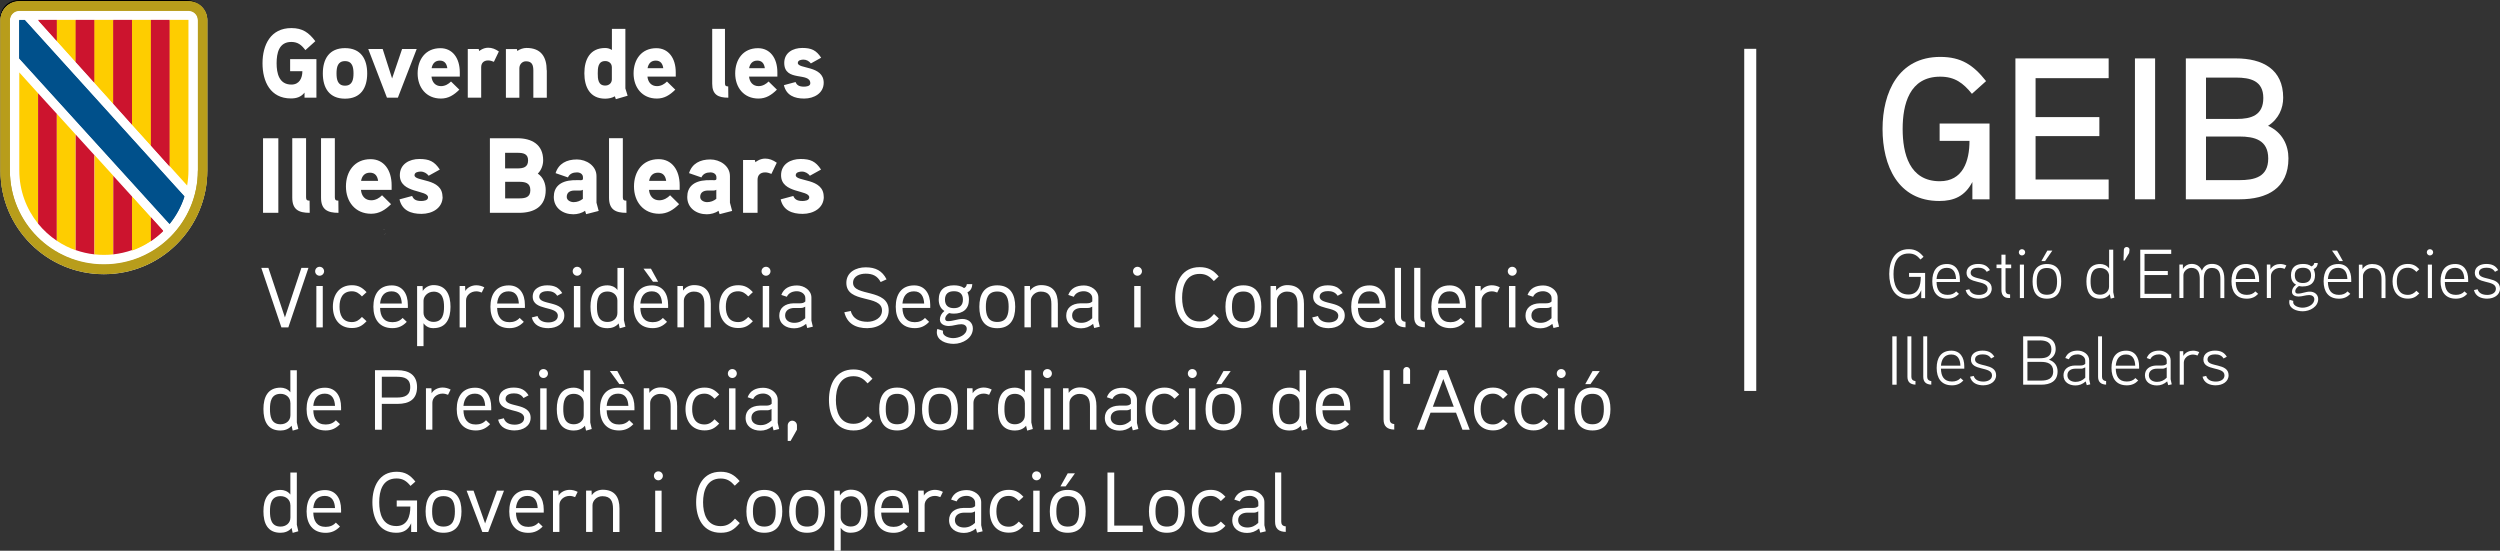 <?xml version="1.0" encoding="UTF-8"?>
<svg id="Capa_2" data-name="Capa 2" xmlns="http://www.w3.org/2000/svg" viewBox="0 0 432.74 95.33">
  <rect x="0" y="0" width="432.74" height="95.33" fill="#333333" stroke="none"/>
  <defs>
    <style>
      .cls-1 {
        fill: #00508b;
      }

      .cls-2 {
        fill: #b89d1b;
      }

      .cls-3 {
        fill: #fecd00;
      }

      .cls-4 {
        fill: #fff;
      }

      .cls-5 {
        fill: #cc142e;
      }
    </style>
  </defs>
  <g id="Capa_1-2" data-name="Capa 1">
    <polygon class="cls-4" points="29.01 41.72 29.05 41.7 29.01 41.65 29.01 41.72"/>
    <polygon class="cls-4" points="66.78 40.51 66.82 40.48 66.78 40.43 66.78 40.51"/>
    <polygon class="cls-4" points="29.46 41.43 29.5 41.41 29.46 41.36 29.46 41.43"/>
    <polygon class="cls-4" points="66.61 40.59 66.66 40.56 66.61 40.51 66.61 40.59"/>
    <polygon class="cls-4" points="28.82 40.95 28.87 40.92 28.82 40.87 28.82 40.95"/>
    <polygon class="cls-4" points="66.59 39.73 66.64 39.7 66.59 39.65 66.59 39.73"/>
    <polygon class="cls-4" points="29.27 40.66 29.32 40.63 29.27 40.58 29.27 40.66"/>
    <polygon class="cls-4" points="66.43 39.81 66.47 39.78 66.43 39.73 66.43 39.81"/>
    <rect class="cls-4" x="301.92" y="8.45" width="2.08" height="59.22"/>
    <path class="cls-4" d="M50.22,10.24v2.08h2.12c0,1.21-.53,2.32-1.9,2.32-2.14,0-2.56-1.96-2.56-3.69s.39-3.69,2.54-3.69c1.15,0,1.78.54,2.44,1.42l1.72-1.55c-1.13-1.5-2.21-2.27-4.15-2.27-3.58,0-4.99,2.91-4.99,6.09s1.37,6.09,4.92,6.09c.94,0,1.75-.24,2.35-1.01v.87h2.06v-6.67h-4.54ZM63.56,12.71c0-2.51-1.11-4.38-3.84-4.38s-3.84,1.88-3.84,4.38,1.11,4.37,3.84,4.37,3.84-1.86,3.84-4.37M61.19,12.71c0,1.06-.2,2.12-1.47,2.12s-1.47-1.06-1.47-2.12.19-2.13,1.47-2.13,1.47,1.07,1.47,2.13M69.6,8.48l-1.73,5.1-1.63-5.1h-2.5l3.24,8.43h1.89l3.26-8.43h-2.52ZM79.59,12.52c0-2.47-1.27-4.18-3.36-4.18-2.57,0-3.94,1.96-3.94,4.37s1.47,4.35,4.03,4.35c1.29,0,2.24-.6,3.19-1.54l-1.44-1.41c-.41.42-1.01.8-1.73.8-1.01,0-1.56-.72-1.65-1.65h4.9v-.74h0ZM74.71,11.81c.14-.78.58-1.32,1.42-1.32s1.2.56,1.3,1.32h-2.73ZM86.35,8.91c-.6-.42-1.18-.65-1.85-.65-.89,0-1.56.58-1.56.58l-.08-.36h-1.89v8.43h2.32v-5.27c0-.72.43-1.18,1.21-1.18.33,0,.67.1.99.24l.86-1.79ZM94.63,12.17c0-2.33-.99-3.87-3.49-3.87-.55,0-1.21.22-1.59.53l-.08-.34h-1.9v8.43h2.33v-5.1c0-.66.48-1.21,1.15-1.21,1.07,0,1.27.7,1.27,1.62v4.69h2.33v-4.74h-.01ZM108.64,16.57c-.04-.12-.39-1.21-.39-1.26V5h-2.33v3.65c-.38-.24-.75-.34-1.17-.34-2.64,0-3.6,2.01-3.6,4.37s.95,4.4,3.6,4.4c.58,0,1.18-.12,1.68-.41l.17.5,2.04-.6h0ZM105.91,13.73c0,.66-.5,1.08-1.15,1.08-1.25,0-1.29-1.19-1.29-2.11s.04-2.13,1.29-2.13c.65,0,1.15.41,1.15,1.08v2.1h0ZM116.97,12.52c0-2.47-1.27-4.18-3.36-4.18-2.57,0-3.94,1.96-3.94,4.37s1.47,4.35,4.03,4.35c1.29,0,2.24-.6,3.19-1.54l-1.44-1.41c-.41.42-1.01.8-1.73.8-1.01,0-1.56-.72-1.65-1.65h4.9v-.74h0ZM112.09,11.81c.14-.78.58-1.32,1.42-1.32s1.2.56,1.3,1.32h-2.73ZM126.06,14.96c-.39,0-.57-.1-.57-.51V5h-2.21v9.49c0,1.91,1.03,2.42,2.79,2.42l-.02-1.94h0ZM134.56,12.52c0-2.47-1.27-4.18-3.36-4.18-2.57,0-3.94,1.96-3.94,4.37s1.47,4.35,4.03,4.35c1.29,0,2.24-.6,3.19-1.54l-1.44-1.41c-.41.42-1.01.8-1.73.8-1.01,0-1.56-.72-1.65-1.65h4.9v-.74h0ZM129.67,11.81c.14-.78.58-1.32,1.42-1.32s1.2.56,1.3,1.32h-2.73ZM142.58,14.33c0-3.03-4.48-2.35-4.48-3.43,0-.5.63-.58.99-.58.5,0,.98.27,1.27.66l1.78-.99c-.86-1.3-1.68-1.69-3.27-1.69s-3.12.8-3.12,2.59c0,3.36,4.51,1.52,4.51,3.53,0,.51-.72.58-1.1.58-.87,0-1.25-.29-1.45-.8l-2.02.54c.41,1.75,1.8,2.32,3.51,2.32s3.38-.92,3.38-2.75"/>
    <path class="cls-4" d="M48.18,23.93h-2.65v12.91h2.65v-12.91ZM53.59,34.73c-.42,0-.61-.11-.61-.56v-10.25h-2.39v10.29c0,2.07,1.11,2.63,3.02,2.63l-.02-2.11h0ZM58.57,34.73c-.42,0-.61-.11-.61-.56v-10.25h-2.39v10.29c0,2.07,1.11,2.63,3.02,2.63l-.02-2.11h0ZM67.79,32.08c0-2.68-1.37-4.53-3.64-4.53-2.78,0-4.27,2.12-4.27,4.73s1.6,4.72,4.36,4.72c1.39,0,2.43-.65,3.45-1.66l-1.56-1.54c-.44.46-1.1.87-1.87.87-1.1,0-1.69-.78-1.78-1.8h5.31v-.8h0ZM62.5,31.31c.15-.85.63-1.42,1.54-1.42s1.3.61,1.41,1.42h-2.95ZM76.59,34.05c0-3.29-4.84-2.56-4.84-3.72,0-.54.69-.63,1.08-.63.54,0,1.06.3,1.37.72l1.93-1.07c-.93-1.41-1.82-1.83-3.54-1.83s-3.38.87-3.38,2.81c0,3.2,4.88,2.5,4.88,3.83,0,.56-.78.63-1.18.63-.95,0-1.35-.31-1.57-.87l-2.19.59c.44,1.9,1.94,2.51,3.81,2.51s3.66-1,3.66-2.98M94.46,32.9c0-1.11-.42-2.22-1.37-2.85.61-.59.93-1.46.93-2.31,0-2.74-1.99-3.81-4.47-3.81h-4.75v12.91h5.04c2.62,0,4.62-1.07,4.62-3.94M91.41,27.76c0,1.2-.84,1.39-1.84,1.39h-2.14v-2.7h2.14c.98,0,1.84.15,1.84,1.31M91.8,32.92c0,1.27-.91,1.42-1.97,1.42h-2.39v-2.87h2.39c1.06,0,1.97.17,1.97,1.44M103.25,35.12v-4.64c0-1.78-1.74-2.88-3.39-2.88-1.76,0-3.17.7-3.69,2.37l2.14.74c.28-.63.86-.87,1.56-.87.57,0,1.04.31,1.04.85v.26c0,.11-.07.22-.32.24,0,0-.78-.02-1.39,0-2.32.13-3.34,1.24-3.34,2.9,0,1.94,1.6,3,3.39,3,.67,0,1.48-.2,2.02-.61l.19.59,2.17-.56-.37-1.39h0ZM100.89,34.42c-.47.37-1,.57-1.6.57-.5,0-1.19-.29-1.19-.9,0-.8.59-1.09,1.28-1.11h1.04c.19,0,.34-.04.47-.13v1.57h0ZM108.42,34.73c-.42,0-.61-.11-.61-.56v-10.25h-2.39v10.29c0,2.07,1.11,2.63,3.02,2.63l-.02-2.11h0ZM117.65,32.08c0-2.68-1.37-4.53-3.64-4.53-2.78,0-4.27,2.12-4.27,4.73s1.6,4.72,4.36,4.72c1.39,0,2.43-.65,3.45-1.66l-1.56-1.54c-.44.46-1.1.87-1.87.87-1.1,0-1.69-.78-1.78-1.8h5.31v-.8h0ZM112.36,31.31c.15-.85.63-1.42,1.54-1.42s1.3.61,1.41,1.42h-2.95ZM126.35,35.12v-4.64c0-1.78-1.74-2.88-3.39-2.88-1.77,0-3.17.7-3.69,2.37l2.14.74c.28-.63.86-.87,1.56-.87.57,0,1.04.31,1.04.85v.26c0,.11-.07.22-.32.24,0,0-.78-.02-1.39,0-2.32.13-3.34,1.24-3.34,2.9,0,1.94,1.6,3,3.39,3,.67,0,1.48-.2,2.02-.61l.19.59,2.17-.56-.37-1.39h0ZM123.99,34.42c-.47.37-1,.57-1.6.57-.5,0-1.19-.29-1.19-.9,0-.8.59-1.09,1.28-1.11h1.04c.19,0,.34-.04.47-.13v1.57h0ZM134.44,28.16c-.65-.46-1.28-.71-2-.71-.96,0-1.69.63-1.69.63l-.09-.39h-2.04v9.14h2.51v-5.72c0-.78.46-1.27,1.32-1.27.35,0,.72.11,1.08.26l.93-1.94h0ZM142.58,34.05c0-3.29-4.84-2.56-4.84-3.72,0-.54.69-.63,1.08-.63.54,0,1.06.3,1.37.72l1.93-1.07c-.93-1.41-1.82-1.83-3.54-1.83s-3.38.87-3.38,2.81c0,3.2,4.88,2.5,4.88,3.83,0,.56-.78.63-1.18.63-.95,0-1.35-.31-1.58-.87l-2.19.59c.44,1.9,1.95,2.51,3.81,2.51s3.66-1,3.66-2.98"/>
    <path class="cls-4" d="M53.39,46.37l-3.48,10.3h-1.2l-3.48-10.3h1.23l2.86,8.58,2.85-8.58h1.23Z"/>
    <path class="cls-4" d="M55.32,47.73c-.43,0-.77-.35-.77-.77,0-.44.34-.78.77-.78s.78.34.78.78c0,.41-.35.77-.78.77ZM55.87,56.67h-1.11v-7.16h1.11v7.16Z"/>
    <path class="cls-4" d="M62.65,51.31c-.47-.51-.98-.89-1.74-.89-1.67,0-2.14,1.31-2.14,2.67s.47,2.66,2.14,2.66c.77,0,1.27-.37,1.74-.89l.8.74c-.75.8-1.4,1.18-2.54,1.18-2.18,0-3.29-1.62-3.29-3.69s1.11-3.72,3.29-3.72c1.14,0,1.8.41,2.54,1.2l-.8.74Z"/>
    <path class="cls-4" d="M70.6,53.3h-4.81c.04,1.45.62,2.47,2.15,2.47.74,0,1.33-.26,1.75-.74l.72.68c-.68.71-1.43,1.09-2.48,1.09-2.27,0-3.3-1.58-3.3-3.7s.96-3.7,3.19-3.7c1.86,0,2.78,1.45,2.78,3.38v.53h0ZM69.55,52.54c-.06-1.17-.5-2.11-1.77-2.11s-1.87.84-1.99,2.11h3.76Z"/>
    <path class="cls-4" d="M75.02,56.81c-.56,0-1.23-.18-1.71-.86v3.97h-1.11v-10.4h.95l.03.84c.47-.74,1.26-1.01,1.86-1.01,2.24,0,2.94,1.77,2.94,3.76s-.71,3.69-2.95,3.69h0ZM75.02,50.49c-.92,0-1.71.75-1.71,1.55v2.12c0,.84.78,1.56,1.71,1.56,1.64,0,1.84-1.43,1.84-2.61s-.2-2.63-1.84-2.63Z"/>
    <path class="cls-4" d="M83.39,50.64c-.29-.12-.62-.21-.95-.21-.96,0-1.77.68-1.77,1.58v4.66h-1.11v-7.16h.95l.03.86c.37-.65,1.17-.99,1.9-.99.48,0,.95.12,1.39.35l-.44.9h0Z"/>
    <path class="cls-4" d="M90.86,53.3h-4.81c.04,1.45.62,2.47,2.15,2.47.74,0,1.33-.26,1.75-.74l.72.68c-.68.71-1.43,1.09-2.48,1.09-2.27,0-3.3-1.58-3.3-3.7s.96-3.7,3.19-3.7c1.86,0,2.78,1.45,2.78,3.38v.53h0ZM89.81,52.54c-.06-1.17-.5-2.11-1.77-2.11s-1.87.84-1.99,2.11h3.76Z"/>
    <path class="cls-4" d="M94.96,56.81c-1.39,0-2.57-.48-2.91-1.86l.99-.25c.25.81,1.01,1.11,1.9,1.11.66,0,1.62-.26,1.62-1.14,0-1.8-4.35-.78-4.35-3.32,0-1.36,1.2-1.96,2.5-1.96,1.21,0,1.99.34,2.61,1.34l-.87.47c-.38-.6-.98-.81-1.65-.81-.54,0-1.46.15-1.46.96,0,1.56,4.34.59,4.34,3.27,0,1.45-1.37,2.18-2.72,2.18h0Z"/>
    <path class="cls-4" d="M99.9,47.73c-.42,0-.77-.35-.77-.77,0-.44.34-.78.77-.78s.78.34.78.78c0,.41-.35.77-.78.77ZM100.45,56.67h-1.11v-7.16h1.11v7.16Z"/>
    <path class="cls-4" d="M107.27,56.82l-.19-.84c-.5.62-1.24.83-1.92.83-2.27,0-2.95-1.69-2.95-3.72s.72-3.7,2.97-3.7c.54,0,1.27.21,1.7.81v-3.82h1.12v9.03s.25,1.1.26,1.14l-.99.28ZM106.87,52.02c0-.96-.77-1.56-1.7-1.56-1.65,0-1.84,1.42-1.84,2.63s.19,2.64,1.83,2.64c.93,0,1.71-.59,1.71-1.56v-2.14Z"/>
    <path class="cls-4" d="M115.65,53.3h-4.81c.04,1.45.62,2.47,2.15,2.47.74,0,1.33-.26,1.75-.74l.72.68c-.68.71-1.43,1.09-2.48,1.09-2.27,0-3.3-1.58-3.3-3.7s.96-3.7,3.19-3.7c1.86,0,2.78,1.45,2.78,3.38v.53h0ZM114.6,52.54c-.06-1.17-.5-2.11-1.77-2.11s-1.87.84-1.99,2.11h3.76ZM113.92,48.77h-.89l-1.64-2.26h1.29l1.24,2.26Z"/>
    <path class="cls-4" d="M123.03,56.67h-1.11v-4.03c0-1.26-.37-2.17-1.84-2.17-.98,0-1.71.78-1.71,1.56v4.63h-1.11v-7.16h.95l.03.8c.45-.68,1.24-.95,1.89-.95,2.09,0,2.91,1.29,2.91,3.24v4.06h0Z"/>
    <path class="cls-4" d="M129.52,51.31c-.47-.51-.98-.89-1.74-.89-1.67,0-2.14,1.31-2.14,2.67s.47,2.66,2.14,2.66c.77,0,1.27-.37,1.74-.89l.8.74c-.75.8-1.4,1.18-2.54,1.18-2.18,0-3.29-1.62-3.29-3.69s1.11-3.72,3.29-3.72c1.14,0,1.8.41,2.54,1.2l-.8.74Z"/>
    <path class="cls-4" d="M132.59,47.73c-.43,0-.77-.35-.77-.77,0-.44.34-.78.77-.78s.78.34.78.78c0,.41-.35.77-.78.77ZM133.14,56.67h-1.11v-7.16h1.11v7.16Z"/>
    <path class="cls-4" d="M140.69,56.55l-.96.23-.19-.72c-.66.54-1.33.77-2.08.77-1.4,0-2.57-.75-2.57-2.21,0-1.3.95-2.08,2.48-2.12.22-.01,1.11,0,1.11,0,.32-.01.66-.04.92-.32v-.59c0-.75-.78-1.18-1.46-1.18s-1.43.25-1.74.96l-.96-.32c.44-1.17,1.43-1.64,2.73-1.64,1.21,0,2.48.83,2.48,2.09v3.99l.25,1.08h0ZM139.39,53.08c-.4.22-.56.23-.86.23h-1.1c-.77.02-1.53.38-1.53,1.3s.84,1.27,1.58,1.27,1.33-.26,1.9-.8v-2Z"/>
    <path class="cls-4" d="M150.17,56.81c-2.09,0-3.54-.81-4.02-2.76l1.12-.22c.35,1.42,1.58,1.87,2.89,1.87,1.14,0,2.51-.6,2.51-1.96,0-2.82-6.17-1.12-6.17-4.78,0-1.84,1.65-2.69,3.35-2.69s2.86.59,3.61,2.08l-1.02.47c-.57-1.07-1.4-1.45-2.6-1.45-.93,0-2.18.37-2.18,1.58,0,2.45,6.17.92,6.17,4.78,0,1.99-1.8,3.07-3.67,3.07h0Z"/>
    <path class="cls-4" d="M161.02,53.3h-4.81c.04,1.45.62,2.47,2.15,2.47.74,0,1.33-.26,1.75-.74l.72.68c-.68.71-1.43,1.09-2.48,1.09-2.27,0-3.3-1.58-3.3-3.7s.96-3.7,3.19-3.7c1.86,0,2.78,1.45,2.78,3.38v.53h0ZM159.97,52.54c-.06-1.17-.5-2.11-1.77-2.11s-1.87.84-1.99,2.11h3.76,0Z"/>
    <path class="cls-4" d="M165.1,54.29c-.28,0-.5-.03-.81-.1-.35.22-.68.56-.68.99,0,.35.26.41.51.41.84,0,1.64-.38,2.47-.38,1.02,0,1.81.63,1.81,1.64,0,1.67-1.74,2.67-3.32,2.67-1.33,0-2.92-.56-2.92-2.02,0-.18.03-.38.09-.56l.99.31c-.02.07-.03.15-.03.23,0,.72,1.08,1.05,1.78,1.05.98,0,2.35-.54,2.35-1.64,0-.53-.48-.77-.92-.77-.75,0-1.45.31-2.18.31-.78,0-1.55-.34-1.55-1.14,0-.5.26-1.04.78-1.46-.74-.45-.98-1.23-.98-1.97,0-1.65.98-2.47,2.61-2.47.62,0,1.26.09,1.77.48.31-.15.45-.38.48-.69h.95c-.03.56-.21,1.11-.84,1.42.21.47.26.87.26,1.27,0,1.61-1.02,2.42-2.64,2.42h.01ZM165.13,50.41c-.96,0-1.56.44-1.56,1.45s.57,1.48,1.55,1.48,1.56-.47,1.56-1.48-.59-1.45-1.55-1.45Z"/>
    <path class="cls-4" d="M172.62,56.81c-2.29,0-3.1-1.59-3.1-3.7s.81-3.72,3.1-3.72,3.11,1.61,3.11,3.72-.83,3.7-3.11,3.7ZM172.62,50.46c-1.68,0-1.97,1.31-1.97,2.64s.29,2.63,1.97,2.63,1.97-1.3,1.97-2.63-.29-2.64-1.97-2.64Z"/>
    <path class="cls-4" d="M183.1,56.67h-1.11v-4.03c0-1.26-.37-2.17-1.84-2.17-.98,0-1.71.78-1.71,1.56v4.63h-1.11v-7.16h.95l.03.8c.45-.68,1.24-.95,1.89-.95,2.09,0,2.91,1.29,2.91,3.24v4.06h0Z"/>
    <path class="cls-4" d="M190.36,56.55l-.96.23-.19-.72c-.66.54-1.33.77-2.08.77-1.4,0-2.57-.75-2.57-2.21,0-1.3.95-2.08,2.48-2.12.22-.01,1.11,0,1.11,0,.32-.01.66-.04.92-.32v-.59c0-.75-.78-1.18-1.46-1.18s-1.43.25-1.74.96l-.96-.32c.44-1.17,1.43-1.64,2.73-1.64,1.21,0,2.48.83,2.48,2.09v3.99l.25,1.08h0ZM189.06,53.08c-.4.22-.56.23-.86.23h-1.09c-.77.02-1.53.38-1.53,1.3s.84,1.27,1.58,1.27,1.33-.26,1.9-.8v-2h0Z"/>
    <path class="cls-4" d="M196.89,47.73c-.42,0-.77-.35-.77-.77,0-.44.34-.78.77-.78s.78.34.78.78c0,.41-.35.77-.78.77ZM197.44,56.67h-1.11v-7.16h1.11v7.16Z"/>
    <path class="cls-4" d="M210.97,55.12c-.98,1.15-1.75,1.68-3.3,1.68-3.07,0-4.25-2.54-4.25-5.28s1.17-5.28,4.24-5.28c1.47,0,2.36.53,3.29,1.61l-.84.8c-.68-.77-1.33-1.24-2.45-1.24-2.42,0-3.04,2.2-3.04,4.12s.62,4.12,3.04,4.12c1.14,0,1.8-.5,2.48-1.3l.84.78h0Z"/>
    <path class="cls-4" d="M215.22,56.81c-2.29,0-3.1-1.59-3.1-3.7s.81-3.72,3.1-3.72,3.11,1.61,3.11,3.72-.83,3.7-3.11,3.7ZM215.22,50.46c-1.68,0-1.97,1.31-1.97,2.64s.29,2.63,1.97,2.63,1.97-1.3,1.97-2.63-.29-2.64-1.97-2.64Z"/>
    <path class="cls-4" d="M225.7,56.67h-1.11v-4.03c0-1.26-.37-2.17-1.84-2.17-.98,0-1.71.78-1.71,1.56v4.63h-1.11v-7.16h.95l.03.8c.45-.68,1.24-.95,1.89-.95,2.09,0,2.91,1.29,2.91,3.24v4.06h0Z"/>
    <path class="cls-4" d="M230.05,56.81c-1.39,0-2.57-.48-2.91-1.86l.99-.25c.25.81,1.01,1.11,1.9,1.11.66,0,1.62-.26,1.62-1.14,0-1.8-4.35-.78-4.35-3.32,0-1.36,1.2-1.96,2.5-1.96,1.21,0,1.99.34,2.61,1.34l-.87.47c-.38-.6-.98-.81-1.65-.81-.54,0-1.46.15-1.46.96,0,1.56,4.34.59,4.34,3.27,0,1.45-1.37,2.18-2.72,2.18h0Z"/>
    <path class="cls-4" d="M239.86,53.3h-4.81c.04,1.45.62,2.47,2.15,2.47.74,0,1.33-.26,1.75-.74l.72.68c-.68.71-1.43,1.09-2.48,1.09-2.27,0-3.3-1.58-3.3-3.7s.96-3.7,3.19-3.7c1.86,0,2.78,1.45,2.78,3.38v.53h0ZM238.81,52.54c-.06-1.17-.5-2.11-1.77-2.11s-1.87.84-1.99,2.11h3.76,0Z"/>
    <path class="cls-4" d="M243.3,56.66c-1.24-.03-1.86-.56-1.86-1.77v-8.52h1.07v8.52c0,.41.17.77.78.81v.96Z"/>
    <path class="cls-4" d="M246.65,56.66c-1.24-.03-1.86-.56-1.86-1.77v-8.52h1.07v8.52c0,.41.17.77.78.81v.96Z"/>
    <path class="cls-4" d="M253.73,53.3h-4.81c.04,1.45.62,2.47,2.15,2.47.74,0,1.33-.26,1.75-.74l.72.68c-.68.71-1.43,1.09-2.48,1.09-2.27,0-3.3-1.58-3.3-3.7s.96-3.7,3.19-3.7c1.86,0,2.78,1.45,2.78,3.38v.53h0ZM252.69,52.54c-.06-1.17-.5-2.11-1.77-2.11s-1.87.84-1.99,2.11h3.76,0Z"/>
    <path class="cls-4" d="M259.17,50.64c-.29-.12-.62-.21-.95-.21-.96,0-1.77.68-1.77,1.58v4.66h-1.11v-7.16h.95l.03.86c.37-.65,1.17-.99,1.9-.99.48,0,.95.12,1.39.35l-.44.9h0Z"/>
    <path class="cls-4" d="M261.76,47.73c-.42,0-.77-.35-.77-.77,0-.44.34-.78.77-.78s.78.34.78.78c0,.41-.35.77-.78.77ZM262.31,56.67h-1.11v-7.16h1.11v7.16Z"/>
    <path class="cls-4" d="M269.86,56.55l-.96.23-.19-.72c-.66.54-1.33.77-2.08.77-1.4,0-2.57-.75-2.57-2.21,0-1.3.95-2.08,2.48-2.12.22-.01,1.11,0,1.11,0,.32-.01.66-.04.92-.32v-.59c0-.75-.78-1.18-1.46-1.18s-1.43.25-1.74.96l-.96-.32c.44-1.17,1.43-1.64,2.73-1.64,1.21,0,2.48.83,2.48,2.09v3.99l.25,1.08h0ZM268.56,53.08c-.4.22-.56.23-.86.23h-1.09c-.77.02-1.53.38-1.53,1.3s.84,1.27,1.58,1.27,1.33-.26,1.9-.8v-2h0Z"/>
    <path class="cls-4" d="M50.66,74.53l-.19-.84c-.5.62-1.24.83-1.92.83-2.27,0-2.95-1.69-2.95-3.72s.72-3.7,2.97-3.7c.54,0,1.27.21,1.69.81v-3.82h1.12v9.03s.25,1.1.26,1.14l-.99.28h0ZM50.26,69.73c0-.96-.77-1.56-1.69-1.56-1.65,0-1.84,1.42-1.84,2.63s.19,2.64,1.83,2.64c.93,0,1.71-.59,1.71-1.56v-2.14h0Z"/>
    <path class="cls-4" d="M59.04,71.01h-4.81c.04,1.45.62,2.47,2.15,2.47.74,0,1.33-.26,1.75-.74l.72.68c-.68.71-1.43,1.09-2.48,1.09-2.27,0-3.3-1.58-3.3-3.7s.96-3.7,3.19-3.7c1.86,0,2.78,1.45,2.78,3.38v.53h0ZM57.99,70.25c-.06-1.17-.5-2.11-1.77-2.11s-1.87.84-1.99,2.11h3.76Z"/>
    <path class="cls-4" d="M68.81,69.91h-2.72v4.47h-1.18v-10.3h3.87c1.97,0,3.41.8,3.41,2.92s-1.34,2.91-3.38,2.91h0ZM68.75,65.21h-2.66v3.6h2.66c1.23,0,2.26-.32,2.26-1.81s-1.05-1.78-2.26-1.78h0Z"/>
    <path class="cls-4" d="M77.56,68.34c-.29-.12-.62-.21-.95-.21-.96,0-1.77.68-1.77,1.58v4.66h-1.11v-7.16h.95l.03.86c.37-.65,1.17-.99,1.9-.99.48,0,.95.12,1.39.35l-.44.9h0Z"/>
    <path class="cls-4" d="M85.03,71.01h-4.81c.04,1.45.62,2.47,2.15,2.47.74,0,1.33-.26,1.75-.74l.72.68c-.68.71-1.43,1.09-2.48,1.09-2.27,0-3.3-1.58-3.3-3.7s.96-3.7,3.19-3.7c1.86,0,2.78,1.45,2.78,3.38v.53h0ZM83.98,70.25c-.06-1.17-.5-2.11-1.77-2.11s-1.87.84-1.99,2.11h3.76Z"/>
    <path class="cls-4" d="M89.13,74.51c-1.39,0-2.57-.48-2.91-1.86l.99-.25c.25.81,1.01,1.11,1.9,1.11.66,0,1.62-.26,1.62-1.14,0-1.8-4.35-.78-4.35-3.32,0-1.36,1.2-1.96,2.5-1.96,1.21,0,1.99.34,2.61,1.34l-.87.47c-.38-.6-.98-.81-1.65-.81-.54,0-1.46.15-1.46.96,0,1.56,4.34.59,4.34,3.27,0,1.45-1.37,2.18-2.72,2.18h0Z"/>
    <path class="cls-4" d="M94.07,65.43c-.42,0-.77-.35-.77-.77,0-.44.34-.78.77-.78s.78.34.78.78c0,.41-.35.77-.78.77ZM94.62,74.38h-1.11v-7.16h1.11v7.16Z"/>
    <path class="cls-4" d="M101.44,74.53l-.19-.84c-.5.62-1.24.83-1.92.83-2.27,0-2.95-1.69-2.95-3.72s.72-3.7,2.97-3.7c.54,0,1.27.21,1.7.81v-3.82h1.12v9.03s.25,1.1.26,1.14l-.99.28ZM101.04,69.73c0-.96-.77-1.56-1.7-1.56-1.65,0-1.84,1.42-1.84,2.63s.19,2.64,1.83,2.64c.93,0,1.71-.59,1.71-1.56v-2.14Z"/>
    <path class="cls-4" d="M109.82,71.01h-4.81c.04,1.45.62,2.47,2.15,2.47.74,0,1.33-.26,1.75-.74l.72.68c-.68.71-1.43,1.09-2.48,1.09-2.27,0-3.3-1.58-3.3-3.7s.96-3.7,3.19-3.7c1.86,0,2.78,1.45,2.78,3.38v.53h0ZM108.77,70.25c-.06-1.17-.5-2.11-1.77-2.11s-1.87.84-1.99,2.11h3.76ZM108.09,66.48h-.89l-1.64-2.26h1.29l1.24,2.26Z"/>
    <path class="cls-4" d="M117.2,74.38h-1.11v-4.03c0-1.26-.37-2.17-1.84-2.17-.98,0-1.71.78-1.71,1.56v4.63h-1.11v-7.16h.95l.03.8c.45-.68,1.24-.95,1.89-.95,2.09,0,2.91,1.29,2.91,3.24v4.06h0Z"/>
    <path class="cls-4" d="M123.69,69.03c-.47-.51-.98-.89-1.74-.89-1.67,0-2.14,1.31-2.14,2.67s.47,2.66,2.14,2.66c.77,0,1.27-.37,1.74-.89l.8.74c-.75.8-1.4,1.18-2.54,1.18-2.18,0-3.29-1.62-3.29-3.69s1.11-3.72,3.29-3.72c1.14,0,1.8.41,2.54,1.2l-.8.74Z"/>
    <path class="cls-4" d="M126.76,65.43c-.43,0-.77-.35-.77-.77,0-.44.34-.78.77-.78s.78.34.78.78c0,.41-.35.77-.78.77ZM127.31,74.38h-1.11v-7.16h1.11v7.16Z"/>
    <path class="cls-4" d="M134.86,74.26l-.96.23-.19-.72c-.66.54-1.33.77-2.08.77-1.4,0-2.57-.75-2.57-2.21,0-1.3.95-2.08,2.48-2.12.22-.01,1.11,0,1.11,0,.32-.01.66-.04.92-.32v-.59c0-.75-.78-1.18-1.46-1.18s-1.43.25-1.74.96l-.96-.32c.44-1.17,1.43-1.64,2.73-1.64,1.21,0,2.48.83,2.48,2.09v3.99l.25,1.08h0ZM133.56,70.79c-.4.22-.56.23-.86.23h-1.1c-.77.02-1.53.38-1.53,1.3s.84,1.27,1.58,1.27,1.33-.26,1.9-.8v-2Z"/>
    <path class="cls-4" d="M137.95,74.38l-1.1,1.94h-.5v-2.67c0-.45.35-.83.77-.83.47,0,.83.37.83.83v.72h0Z"/>
    <path class="cls-4" d="M151.04,72.83c-.98,1.15-1.75,1.68-3.3,1.68-3.07,0-4.25-2.54-4.25-5.28s1.17-5.28,4.24-5.28c1.47,0,2.36.53,3.29,1.61l-.84.8c-.68-.77-1.33-1.24-2.45-1.24-2.42,0-3.04,2.2-3.04,4.12s.62,4.12,3.04,4.12c1.14,0,1.8-.5,2.48-1.3l.84.78h0Z"/>
    <path class="cls-4" d="M155.29,74.51c-2.29,0-3.1-1.59-3.1-3.7s.81-3.72,3.1-3.72,3.11,1.61,3.11,3.72-.83,3.7-3.11,3.7ZM155.29,68.17c-1.68,0-1.97,1.31-1.97,2.64s.29,2.63,1.97,2.63,1.97-1.3,1.97-2.63-.29-2.64-1.97-2.64Z"/>
    <path class="cls-4" d="M162.7,74.51c-2.29,0-3.1-1.59-3.1-3.7s.81-3.72,3.1-3.72,3.11,1.61,3.11,3.72-.83,3.7-3.11,3.7ZM162.7,68.17c-1.68,0-1.97,1.31-1.97,2.64s.29,2.63,1.97,2.63,1.97-1.3,1.97-2.63-.29-2.64-1.97-2.64Z"/>
    <path class="cls-4" d="M171.22,68.34c-.29-.12-.62-.21-.95-.21-.96,0-1.77.68-1.77,1.58v4.66h-1.11v-7.16h.95l.03.86c.37-.65,1.17-.99,1.9-.99.48,0,.95.12,1.39.35l-.44.9h0Z"/>
    <path class="cls-4" d="M177.8,74.53l-.19-.84c-.5.62-1.24.83-1.92.83-2.27,0-2.95-1.69-2.95-3.72s.72-3.7,2.97-3.7c.54,0,1.27.21,1.69.81v-3.82h1.12v9.03s.25,1.1.26,1.14l-.99.28h0ZM177.39,69.73c0-.96-.77-1.56-1.69-1.56-1.65,0-1.84,1.42-1.84,2.63s.19,2.64,1.83,2.64c.93,0,1.71-.59,1.71-1.56v-2.14h0Z"/>
    <path class="cls-4" d="M181.3,65.43c-.43,0-.77-.35-.77-.77,0-.44.34-.78.77-.78s.78.34.78.78c0,.41-.35.77-.78.77ZM181.85,74.38h-1.11v-7.16h1.11v7.16Z"/>
    <path class="cls-4" d="M189.78,74.38h-1.11v-4.03c0-1.26-.37-2.17-1.84-2.17-.98,0-1.71.78-1.71,1.56v4.63h-1.11v-7.16h.95l.03.8c.45-.68,1.24-.95,1.89-.95,2.09,0,2.91,1.29,2.91,3.24v4.06h0Z"/>
    <path class="cls-4" d="M197.04,74.26l-.96.23-.19-.72c-.66.54-1.33.77-2.08.77-1.4,0-2.57-.75-2.57-2.21,0-1.3.95-2.08,2.48-2.12.22-.01,1.11,0,1.11,0,.32-.01.66-.04.92-.32v-.59c0-.75-.78-1.18-1.46-1.18s-1.43.25-1.74.96l-.96-.32c.44-1.17,1.43-1.64,2.73-1.64,1.21,0,2.48.83,2.48,2.09v3.99l.25,1.08h0ZM195.74,70.79c-.4.22-.56.23-.86.23h-1.09c-.77.02-1.53.38-1.53,1.3s.84,1.27,1.58,1.27,1.33-.26,1.9-.8v-2h0Z"/>
    <path class="cls-4" d="M203.31,69.03c-.47-.51-.98-.89-1.74-.89-1.67,0-2.14,1.31-2.14,2.67s.47,2.66,2.14,2.66c.77,0,1.27-.37,1.74-.89l.8.74c-.75.8-1.4,1.18-2.54,1.18-2.18,0-3.29-1.62-3.29-3.69s1.11-3.72,3.29-3.72c1.14,0,1.8.41,2.54,1.2l-.8.74Z"/>
    <path class="cls-4" d="M206.38,65.43c-.43,0-.77-.35-.77-.77,0-.44.34-.78.77-.78s.78.34.78.78c0,.41-.35.77-.78.77ZM206.92,74.38h-1.11v-7.16h1.11v7.16Z"/>
    <path class="cls-4" d="M211.78,74.51c-2.29,0-3.1-1.59-3.1-3.7s.81-3.72,3.1-3.72,3.11,1.61,3.11,3.72-.83,3.7-3.11,3.7ZM211.78,68.17c-1.68,0-1.97,1.31-1.97,2.64s.29,2.63,1.97,2.63,1.97-1.3,1.97-2.63-.29-2.64-1.97-2.64ZM213.03,64.23l-1.61,2.26h-.9l1.26-2.26h1.26,0Z"/>
    <path class="cls-4" d="M225.34,74.53l-.19-.84c-.5.62-1.24.83-1.92.83-2.27,0-2.95-1.69-2.95-3.72s.72-3.7,2.97-3.7c.54,0,1.27.21,1.7.81v-3.82h1.12v9.03s.25,1.1.26,1.14l-.99.28ZM224.94,69.73c0-.96-.77-1.56-1.7-1.56-1.65,0-1.84,1.42-1.84,2.63s.19,2.64,1.83,2.64c.93,0,1.71-.59,1.71-1.56v-2.14Z"/>
    <path class="cls-4" d="M233.72,71.01h-4.81c.04,1.45.62,2.47,2.15,2.47.74,0,1.33-.26,1.75-.74l.72.68c-.68.71-1.43,1.09-2.48,1.09-2.27,0-3.3-1.58-3.3-3.7s.96-3.7,3.19-3.7c1.86,0,2.78,1.45,2.78,3.38v.53h0ZM232.67,70.25c-.06-1.17-.5-2.11-1.77-2.11s-1.87.84-1.99,2.11h3.76,0Z"/>
    <path class="cls-4" d="M241.35,74.36c-1.24-.03-1.86-.56-1.86-1.77v-8.52h1.07v8.52c0,.41.17.77.78.81v.96Z"/>
    <path class="cls-4" d="M244.08,66.45h-1.18v-2.36c0-.31.26-.57.59-.57s.59.26.59.57v2.36h0Z"/>
    <path class="cls-4" d="M254.4,74.38h-1.26l-1.11-2.95h-4.41l-1.11,2.95h-1.26l3.96-10.3h1.23l3.96,10.3h0ZM251.64,70.4l-1.81-4.81-1.81,4.81h3.63,0Z"/>
    <path class="cls-4" d="M260.17,69.03c-.47-.51-.98-.89-1.74-.89-1.67,0-2.14,1.31-2.14,2.67s.47,2.66,2.14,2.66c.77,0,1.27-.37,1.74-.89l.8.74c-.75.8-1.4,1.18-2.54,1.18-2.18,0-3.29-1.62-3.29-3.69s1.11-3.72,3.29-3.72c1.14,0,1.8.41,2.54,1.2l-.8.74Z"/>
    <path class="cls-4" d="M267.18,69.03c-.47-.51-.98-.89-1.74-.89-1.67,0-2.14,1.31-2.14,2.67s.47,2.66,2.14,2.66c.77,0,1.27-.37,1.74-.89l.8.74c-.75.8-1.4,1.18-2.54,1.18-2.18,0-3.29-1.62-3.29-3.69s1.11-3.72,3.29-3.72c1.14,0,1.8.41,2.54,1.2l-.8.74Z"/>
    <path class="cls-4" d="M270.24,65.43c-.42,0-.77-.35-.77-.77,0-.44.34-.78.77-.78s.78.34.78.78c0,.41-.35.77-.78.77ZM270.79,74.38h-1.11v-7.16h1.11v7.16Z"/>
    <path class="cls-4" d="M275.65,74.51c-2.29,0-3.1-1.59-3.1-3.7s.81-3.72,3.1-3.72,3.11,1.61,3.11,3.72-.83,3.7-3.11,3.7ZM275.65,68.17c-1.68,0-1.97,1.31-1.97,2.64s.29,2.63,1.97,2.63,1.97-1.3,1.97-2.63-.29-2.64-1.97-2.64ZM276.91,64.23l-1.61,2.26h-.9l1.26-2.26h1.26,0Z"/>
    <path class="cls-4" d="M50.66,92.23l-.19-.84c-.5.62-1.24.83-1.92.83-2.27,0-2.95-1.69-2.95-3.72s.72-3.7,2.97-3.7c.54,0,1.27.21,1.69.81v-3.82h1.12v9.03s.25,1.1.26,1.14l-.99.28h0ZM50.26,87.44c0-.96-.77-1.56-1.69-1.56-1.65,0-1.84,1.42-1.84,2.63s.19,2.64,1.83,2.64c.93,0,1.71-.59,1.71-1.56v-2.14h0Z"/>
    <path class="cls-4" d="M59.04,88.73h-4.81c.04,1.45.62,2.47,2.15,2.47.74,0,1.33-.26,1.75-.74l.72.68c-.68.71-1.43,1.09-2.48,1.09-2.27,0-3.3-1.58-3.3-3.7s.96-3.7,3.19-3.7c1.86,0,2.78,1.45,2.78,3.38v.53h0ZM57.99,87.95c-.06-1.17-.5-2.11-1.77-2.11s-1.87.84-1.99,2.11h3.76Z"/>
    <path class="cls-4" d="M72.19,86.63v5.46h-1.02v-1.51c-.54,1.23-1.42,1.64-2.59,1.64-3.02,0-4.12-2.61-4.12-5.28s1.15-5.28,4.18-5.28c1.49,0,2.36.57,3.26,1.7l-.84.75c-.66-.81-1.3-1.29-2.42-1.29-2.45,0-3,2.18-3,4.12s.54,4.12,2.97,4.12c1.9,0,2.42-1.68,2.42-3.38h-2.36v-1.05h3.52Z"/>
    <path class="cls-4" d="M76.77,92.22c-2.29,0-3.1-1.59-3.1-3.7s.81-3.72,3.1-3.72,3.11,1.61,3.11,3.72-.83,3.7-3.11,3.7ZM76.77,85.88c-1.68,0-1.97,1.31-1.97,2.64s.29,2.63,1.97,2.63,1.97-1.3,1.97-2.63-.29-2.64-1.97-2.64Z"/>
    <path class="cls-4" d="M87.24,84.93l-2.73,7.16h-1.02l-2.72-7.16h1.2l2,5.67,2.05-5.67h1.21,0Z"/>
    <path class="cls-4" d="M94.12,88.73h-4.81c.04,1.45.62,2.47,2.15,2.47.74,0,1.33-.26,1.75-.74l.72.68c-.68.71-1.43,1.09-2.48,1.09-2.27,0-3.3-1.58-3.3-3.7s.96-3.7,3.19-3.7c1.86,0,2.78,1.45,2.78,3.38v.53h0ZM93.07,87.95c-.06-1.17-.5-2.11-1.77-2.11s-1.87.84-1.99,2.11h3.76Z"/>
    <path class="cls-4" d="M99.55,86.05c-.29-.12-.62-.21-.95-.21-.96,0-1.77.68-1.77,1.58v4.66h-1.11v-7.16h.95l.03.86c.37-.65,1.17-.99,1.9-.99.48,0,.95.12,1.39.35l-.44.9h0Z"/>
    <path class="cls-4" d="M107.22,92.09h-1.11v-4.03c0-1.26-.37-2.17-1.84-2.17-.98,0-1.71.78-1.71,1.56v4.63h-1.11v-7.16h.95l.03.8c.45-.68,1.24-.95,1.89-.95,2.09,0,2.91,1.29,2.91,3.24v4.06h0Z"/>
    <path class="cls-4" d="M113.96,83.14c-.42,0-.77-.35-.77-.77,0-.44.34-.78.77-.78s.78.34.78.78c0,.41-.35.77-.78.77ZM114.52,92.09h-1.11v-7.16h1.11v7.16Z"/>
    <path class="cls-4" d="M128.05,90.54c-.98,1.15-1.75,1.68-3.3,1.68-3.07,0-4.25-2.54-4.25-5.28s1.17-5.28,4.24-5.28c1.47,0,2.36.53,3.29,1.61l-.84.8c-.68-.77-1.33-1.24-2.45-1.24-2.42,0-3.04,2.2-3.04,4.12s.62,4.12,3.04,4.12c1.14,0,1.8-.5,2.48-1.3l.84.78h0Z"/>
    <path class="cls-4" d="M132.3,92.22c-2.29,0-3.1-1.59-3.1-3.7s.81-3.72,3.1-3.72,3.11,1.61,3.11,3.72-.83,3.7-3.11,3.7ZM132.3,85.88c-1.68,0-1.97,1.31-1.97,2.64s.29,2.63,1.97,2.63,1.97-1.3,1.97-2.63-.29-2.64-1.97-2.64Z"/>
    <path class="cls-4" d="M139.7,92.22c-2.29,0-3.1-1.59-3.1-3.7s.81-3.72,3.1-3.72,3.11,1.61,3.11,3.72-.83,3.7-3.11,3.7h0ZM139.7,85.88c-1.68,0-1.97,1.31-1.97,2.64s.29,2.63,1.97,2.63,1.97-1.3,1.97-2.63-.29-2.64-1.97-2.64h0Z"/>
    <path class="cls-4" d="M147.23,92.22c-.56,0-1.23-.18-1.71-.86v3.97h-1.11v-10.4h.95l.03.84c.47-.74,1.26-1.01,1.86-1.01,2.24,0,2.94,1.77,2.94,3.76s-.71,3.69-2.95,3.69h0ZM147.23,85.91c-.92,0-1.71.75-1.71,1.55v2.12c0,.84.78,1.56,1.71,1.56,1.64,0,1.84-1.43,1.84-2.61s-.21-2.63-1.84-2.63Z"/>
    <path class="cls-4" d="M157.34,88.73h-4.81c.04,1.45.62,2.47,2.15,2.47.74,0,1.33-.26,1.75-.74l.72.68c-.68.71-1.43,1.09-2.48,1.09-2.27,0-3.3-1.58-3.3-3.7s.96-3.7,3.19-3.7c1.86,0,2.78,1.45,2.78,3.38v.53h0ZM156.29,87.95c-.06-1.17-.5-2.11-1.77-2.11s-1.87.84-1.99,2.11h3.76,0Z"/>
    <path class="cls-4" d="M162.77,86.05c-.29-.12-.62-.21-.95-.21-.96,0-1.77.68-1.77,1.58v4.66h-1.11v-7.16h.95l.03.86c.37-.65,1.17-.99,1.9-.99.48,0,.95.12,1.39.35l-.44.9h0Z"/>
    <path class="cls-4" d="M170.08,91.97l-.96.23-.19-.72c-.66.54-1.33.77-2.08.77-1.4,0-2.57-.75-2.57-2.21,0-1.3.95-2.08,2.48-2.12.22-.01,1.11,0,1.11,0,.32-.01.66-.04.92-.32v-.59c0-.75-.78-1.18-1.46-1.18s-1.43.25-1.74.96l-.96-.32c.44-1.17,1.43-1.64,2.73-1.64,1.21,0,2.48.83,2.48,2.09v3.99l.25,1.08h0ZM168.78,88.51c-.4.22-.56.23-.86.23h-1.1c-.77.02-1.53.38-1.53,1.3s.84,1.27,1.58,1.27,1.33-.26,1.9-.8v-2h0Z"/>
    <path class="cls-4" d="M176.35,86.73c-.47-.51-.98-.89-1.74-.89-1.67,0-2.14,1.31-2.14,2.67s.47,2.66,2.14,2.66c.77,0,1.27-.37,1.74-.89l.8.74c-.75.8-1.4,1.18-2.54,1.18-2.18,0-3.29-1.62-3.29-3.69s1.11-3.72,3.29-3.72c1.14,0,1.8.41,2.54,1.2l-.8.74Z"/>
    <path class="cls-4" d="M179.42,83.14c-.42,0-.77-.35-.77-.77,0-.44.34-.78.77-.78s.78.34.78.78c0,.41-.35.77-.78.77ZM179.96,92.09h-1.11v-7.16h1.11v7.16Z"/>
    <path class="cls-4" d="M184.82,92.22c-2.29,0-3.1-1.59-3.1-3.7s.81-3.72,3.1-3.72,3.11,1.61,3.11,3.72-.83,3.7-3.11,3.7ZM184.82,85.88c-1.68,0-1.97,1.31-1.97,2.64s.29,2.63,1.97,2.63,1.97-1.3,1.97-2.63-.29-2.64-1.97-2.64ZM186.07,81.93l-1.61,2.26h-.9l1.26-2.26h1.26,0Z"/>
    <path class="cls-4" d="M197.79,92.09h-6.09v-10.3h1.17v9.19h4.93v1.11h0Z"/>
    <path class="cls-4" d="M201.98,92.22c-2.29,0-3.1-1.59-3.1-3.7s.81-3.72,3.1-3.72,3.11,1.61,3.11,3.72-.83,3.7-3.11,3.7ZM201.98,85.88c-1.68,0-1.97,1.31-1.97,2.64s.29,2.63,1.97,2.63,1.97-1.3,1.97-2.63-.29-2.64-1.97-2.64Z"/>
    <path class="cls-4" d="M211.32,86.73c-.47-.51-.98-.89-1.74-.89-1.67,0-2.14,1.31-2.14,2.67s.47,2.66,2.14,2.66c.77,0,1.27-.37,1.74-.89l.8.74c-.75.8-1.4,1.18-2.54,1.18-2.18,0-3.29-1.62-3.29-3.69s1.11-3.72,3.29-3.72c1.14,0,1.8.41,2.54,1.2l-.8.74Z"/>
    <path class="cls-4" d="M219.1,91.97l-.96.23-.19-.72c-.66.54-1.33.77-2.08.77-1.4,0-2.57-.75-2.57-2.21,0-1.3.95-2.08,2.48-2.12.22-.01,1.11,0,1.11,0,.32-.01.66-.04.92-.32v-.59c0-.75-.78-1.18-1.46-1.18s-1.43.25-1.74.96l-.96-.32c.44-1.17,1.43-1.64,2.73-1.64,1.21,0,2.48.83,2.48,2.09v3.99l.25,1.08h0ZM217.8,88.51c-.4.22-.56.23-.86.23h-1.09c-.77.02-1.53.38-1.53,1.3s.84,1.27,1.58,1.27,1.33-.26,1.9-.8v-2h0Z"/>
    <path class="cls-4" d="M222.57,92.07c-1.24-.03-1.86-.56-1.86-1.77v-8.52h1.07v8.52c0,.41.17.77.78.81v.96Z"/>
    <g>
      <path class="cls-4" d="M344.38,21.36v13.14h-2.97v-3c-1.29,2.48-3.21,3.29-5.73,3.29-7.16,0-9.82-6.12-9.82-12.47s2.76-12.47,9.99-12.47c3.63,0,5.73,1.4,7.93,4.19l-2.45,2.2c-1.5-1.85-2.94-2.97-5.49-2.97-5.35,0-6.5,4.82-6.5,9.05s1.15,9.05,6.43,9.05c3.98,0,5.14-3.46,5.14-6.99h-5.17v-3h8.63Z"/>
      <path class="cls-4" d="M365,34.5h-16.14V10.11h16.14v3.42h-12.65v6.74h11.04v3.29h-11.04v7.51h12.65v3.42Z"/>
      <path class="cls-4" d="M373.04,34.5h-3.49V10.11h3.49v24.39Z"/>
      <path class="cls-4" d="M387.62,34.5h-9.26V10.11h8.67c4.58,0,8.18,1.85,8.18,6.81,0,1.82-.77,3.67-2.62,4.86,2.48,1.12,3.53,3.35,3.53,5.63,0,5.21-3.7,7.09-8.49,7.09ZM387.06,13.43h-5.21v7.16h5.31c2.52,0,4.61-.63,4.61-3.63s-2.27-3.53-4.72-3.53ZM387.62,23.63h-5.77v7.55h5.77c2.59,0,5-.52,5-3.74s-2.38-3.81-5-3.81Z"/>
    </g>
    <g>
      <path class="cls-4" d="M333.23,47.23v4.37h-.67v-1.38c-.46,1.12-1.19,1.49-2.23,1.49-2.45,0-3.31-2.12-3.31-4.29s.92-4.29,3.37-4.29c1.16,0,1.86.46,2.57,1.32l-.53.47c-.56-.66-1.09-1.04-2.04-1.04-2.12,0-2.63,1.88-2.63,3.55s.5,3.55,2.59,3.55c1.71,0,2.13-1.54,2.13-3.06h-2.03v-.67h2.77Z"/>
      <path class="cls-4" d="M339.25,48.81h-4.04c.02,1.31.52,2.23,1.91,2.23.64,0,1.12-.19,1.49-.6l.48.43c-.52.55-1.13.83-1.97.83-1.86,0-2.65-1.26-2.65-3s.73-3,2.55-3c1.51,0,2.23,1.16,2.23,2.7v.41ZM338.58,48.29c-.04-1.06-.43-1.93-1.58-1.93s-1.69.77-1.79,1.93h3.37Z"/>
      <path class="cls-4" d="M342.59,51.7c-1.12,0-2.07-.4-2.34-1.49l.63-.14c.22.74.94.98,1.69.98.61,0,1.48-.26,1.48-1.07,0-1.62-3.65-.7-3.65-2.75,0-1.07.96-1.54,1.98-1.54.96,0,1.61.28,2.07,1.06l-.56.3c-.32-.54-.86-.71-1.46-.71-.5,0-1.32.14-1.32.89,0,1.4,3.65.53,3.65,2.72,0,1.14-1.09,1.74-2.17,1.74Z"/>
      <path class="cls-4" d="M348.13,46.42h-.98v3.75c0,.59.22.78.79.79v.62h-.25c-.88,0-1.25-.58-1.25-1.38v-3.79h-.85v-.62h.85v-1.71h.71v1.71h.98v.62Z"/>
      <path class="cls-4" d="M349.99,44.22c-.3,0-.54-.25-.54-.55s.24-.54.54-.54.56.24.56.54-.25.55-.56.55ZM350.34,51.59h-.71v-5.79h.71v5.79Z"/>
      <path class="cls-4" d="M354.31,51.7c-1.86,0-2.48-1.3-2.48-2.99s.62-3.01,2.48-3.01,2.48,1.29,2.48,3.01-.64,2.99-2.48,2.99ZM354.31,46.39c-1.5,0-1.76,1.15-1.76,2.33s.26,2.3,1.76,2.3,1.76-1.14,1.76-2.3-.26-2.33-1.76-2.33ZM355.25,43.38l-1.25,1.81h-.64l1.02-1.81h.86Z"/>
      <path class="cls-4" d="M365.36,51.69l-.17-.77c-.43.58-1.08.78-1.68.78-1.83,0-2.36-1.36-2.36-3.01s.58-2.99,2.39-2.99c.49,0,1.16.19,1.54.77v-3.25h.71v7.36s.2.91.2.94l-.62.17ZM365.08,47.79c0-.86-.7-1.4-1.54-1.4-1.48,0-1.67,1.24-1.67,2.31s.19,2.31,1.65,2.31c.83,0,1.55-.53,1.55-1.4v-1.82Z"/>
      <path class="cls-4" d="M368.54,43.8l-.78,1.3h-.19s.06-1.86.06-1.86c0-.28.23-.49.48-.49.28,0,.53.22.5.49l-.07.56Z"/>
      <path class="cls-4" d="M375.83,51.59h-5.36v-8.37h5.36v.73h-4.62v2.96h4.03v.7h-4.03v3.25h4.62v.73Z"/>
      <path class="cls-4" d="M385.04,51.59h-.7v-3.29c0-.97-.2-1.92-1.45-1.92s-1.42,1.09-1.42,2v3.2h-.7v-3.29c0-.97-.23-1.92-1.46-1.92-.67,0-1.37.58-1.37,1.26v3.95h-.7v-5.79h.61v.77c.36-.64,1.01-.88,1.47-.88.8,0,1.44.31,1.82,1.17.34-.85.98-1.17,1.73-1.17,1.59,0,2.15,1.12,2.15,2.61v3.29Z"/>
      <path class="cls-4" d="M391.04,48.81h-4.04c.02,1.31.52,2.23,1.91,2.23.64,0,1.12-.19,1.49-.6l.48.43c-.52.55-1.13.83-1.97.83-1.86,0-2.65-1.26-2.65-3s.73-3,2.55-3c1.51,0,2.23,1.16,2.23,2.7v.41ZM390.37,48.29c-.04-1.06-.43-1.93-1.58-1.93s-1.69.77-1.79,1.93h3.37Z"/>
      <path class="cls-4" d="M395.46,46.54c-.24-.1-.52-.17-.78-.17-.84,0-1.59.61-1.59,1.4v3.81h-.71v-5.79h.61l.02.82c.37-.66,1.07-.91,1.67-.91.38,0,.73.08,1.08.25l-.3.59Z"/>
      <path class="cls-4" d="M398.61,49.59c-.23,0-.41-.02-.67-.08-.32.2-.64.52-.64.91,0,.34.24.4.47.4.7,0,1.35-.34,2.05-.34.8,0,1.45.49,1.45,1.29,0,1.32-1.42,2.11-2.67,2.11-1.06,0-2.34-.44-2.34-1.58,0-.13.01-.28.06-.41l.64.19c-.01.07-.02.13-.02.22,0,.67,1.01.96,1.62.96.84,0,2.04-.48,2.04-1.48,0-.49-.47-.71-.86-.71-.65,0-1.25.26-1.88.26-.59,0-1.13-.25-1.13-.83,0-.42.23-.88.71-1.22-.68-.37-.88-1.01-.88-1.63,0-1.32.77-1.96,2.08-1.96.52,0,1.03.07,1.45.42.31-.12.47-.31.5-.59h.61c-.02.43-.2.83-.72,1.06.18.41.24.74.24,1.07,0,1.29-.79,1.93-2.1,1.93ZM398.64,46.35c-.88,0-1.42.4-1.42,1.31s.52,1.33,1.4,1.33,1.42-.43,1.42-1.33-.54-1.31-1.4-1.31Z"/>
      <path class="cls-4" d="M406.99,48.81h-4.04c.02,1.31.52,2.23,1.91,2.23.64,0,1.12-.19,1.49-.6l.48.43c-.52.55-1.13.83-1.97.83-1.86,0-2.65-1.26-2.65-3s.73-3,2.55-3c1.51,0,2.23,1.16,2.23,2.7v.41ZM406.32,48.29c-.04-1.06-.43-1.93-1.58-1.93s-1.69.77-1.79,1.93h3.37ZM405.54,45.19h-.62l-1.26-1.81h.88l1.01,1.81Z"/>
      <path class="cls-4" d="M412.94,51.59h-.71v-3.27c0-1.1-.35-1.93-1.66-1.93-.89,0-1.55.71-1.55,1.38v3.83h-.71v-5.79h.61l.02.77c.4-.64,1.08-.88,1.64-.88,1.68,0,2.34,1.03,2.34,2.61v3.29Z"/>
      <path class="cls-4" d="M418.27,47.06c-.41-.43-.83-.71-1.49-.71-1.46,0-1.9,1.16-1.9,2.35s.43,2.34,1.9,2.34c.66,0,1.08-.28,1.49-.71l.5.46c-.59.62-1.1.9-1.99.9-1.76,0-2.64-1.32-2.64-2.99s.88-3.01,2.64-3.01c.89,0,1.42.3,1.99.91l-.5.46Z"/>
      <path class="cls-4" d="M420.61,44.22c-.3,0-.54-.25-.54-.55s.24-.54.54-.54.56.24.56.54-.25.55-.56.55ZM420.96,51.59h-.71v-5.79h.71v5.79Z"/>
      <path class="cls-4" d="M427.23,48.81h-4.04c.02,1.31.52,2.23,1.91,2.23.64,0,1.12-.19,1.49-.6l.48.43c-.52.55-1.13.83-1.97.83-1.86,0-2.65-1.26-2.65-3s.73-3,2.55-3c1.51,0,2.23,1.16,2.23,2.7v.41ZM426.56,48.29c-.04-1.06-.43-1.93-1.58-1.93s-1.69.77-1.79,1.93h3.37Z"/>
      <path class="cls-4" d="M430.57,51.7c-1.12,0-2.07-.4-2.34-1.49l.63-.14c.22.74.94.98,1.69.98.61,0,1.48-.26,1.48-1.07,0-1.62-3.65-.7-3.65-2.75,0-1.07.96-1.54,1.98-1.54.96,0,1.61.28,2.07,1.06l-.56.3c-.32-.54-.86-.71-1.46-.71-.5,0-1.32.14-1.32.89,0,1.4,3.65.53,3.65,2.72,0,1.14-1.09,1.74-2.17,1.74Z"/>
      <path class="cls-4" d="M328.3,66.59h-.75v-8.37h.75v8.37Z"/>
      <path class="cls-4" d="M331.56,66.58c-.93-.04-1.39-.48-1.39-1.37v-6.99h.68v6.99c0,.36.16.7.71.75v.61Z"/>
      <path class="cls-4" d="M334.3,66.58c-.93-.04-1.39-.48-1.39-1.37v-6.99h.68v6.99c0,.36.16.7.71.75v.61Z"/>
      <path class="cls-4" d="M340.01,63.81h-4.04c.02,1.31.52,2.23,1.91,2.23.64,0,1.12-.19,1.49-.6l.48.43c-.52.55-1.13.83-1.97.83-1.86,0-2.65-1.26-2.65-3s.73-3,2.55-3c1.51,0,2.23,1.16,2.23,2.7v.41ZM339.34,63.29c-.04-1.06-.43-1.93-1.58-1.93s-1.69.77-1.79,1.93h3.37Z"/>
      <path class="cls-4" d="M343.35,66.7c-1.12,0-2.07-.4-2.34-1.49l.63-.14c.22.74.94.98,1.69.98.61,0,1.48-.26,1.48-1.07,0-1.62-3.65-.7-3.65-2.75,0-1.07.96-1.54,1.98-1.54.96,0,1.61.28,2.07,1.06l-.56.3c-.32-.54-.86-.71-1.46-.71-.5,0-1.32.14-1.32.89,0,1.4,3.65.53,3.65,2.72,0,1.14-1.09,1.74-2.17,1.74Z"/>
      <path class="cls-4" d="M353.29,66.59h-3.09v-8.37h2.88c1.55,0,2.75.6,2.75,2.23,0,.67-.31,1.38-1.16,1.81,1.07.37,1.49,1.18,1.49,2.02,0,1.71-1.25,2.31-2.85,2.31ZM353.09,58.93h-2.15v3.08h2.21c1.04,0,1.94-.29,1.94-1.55s-1-1.54-2-1.54ZM353.29,62.64h-2.35v3.24h2.35c1.07,0,2.11-.26,2.11-1.61s-1.02-1.63-2.11-1.63Z"/>
      <path class="cls-4" d="M361.81,66.53l-.6.14-.18-.65c-.59.5-1.13.7-1.78.7-1.14,0-2.07-.6-2.07-1.76,0-1.06.82-1.67,1.98-1.69.12-.01.9,0,.9,0,.3-.01.64-.02.89-.3v-.55c0-.68-.72-1.08-1.32-1.08s-1.26.23-1.52.85l-.62-.22c.37-.91,1.14-1.28,2.17-1.28.97,0,1.97.66,1.97,1.67v3.3l.19.88ZM360.95,63.59c-.38.2-.53.23-.8.23h-.94c-.68,0-1.35.34-1.35,1.14s.73,1.14,1.4,1.14,1.19-.23,1.69-.72v-1.79Z"/>
      <path class="cls-4" d="M364.56,66.58c-.93-.04-1.39-.48-1.39-1.37v-6.99h.68v6.99c0,.36.16.7.71.75v.61Z"/>
      <path class="cls-4" d="M370.27,63.81h-4.04c.02,1.31.52,2.23,1.91,2.23.64,0,1.12-.19,1.49-.6l.48.43c-.52.55-1.13.83-1.97.83-1.86,0-2.65-1.26-2.65-3s.73-3,2.55-3c1.51,0,2.23,1.16,2.23,2.7v.41ZM369.6,63.29c-.04-1.06-.43-1.93-1.58-1.93s-1.69.77-1.79,1.93h3.37Z"/>
      <path class="cls-4" d="M375.91,66.53l-.6.14-.18-.65c-.59.5-1.13.7-1.78.7-1.14,0-2.07-.6-2.07-1.76,0-1.06.82-1.67,1.98-1.69.12-.01.9,0,.9,0,.3-.01.64-.02.89-.3v-.55c0-.68-.72-1.08-1.32-1.08s-1.26.23-1.52.85l-.62-.22c.37-.91,1.14-1.28,2.17-1.28.97,0,1.97.66,1.97,1.67v3.3l.19.88ZM375.05,63.59c-.38.2-.53.23-.8.23h-.94c-.68,0-1.35.34-1.35,1.14s.73,1.14,1.4,1.14,1.19-.23,1.69-.72v-1.79Z"/>
      <path class="cls-4" d="M380.38,61.54c-.24-.1-.52-.17-.78-.17-.84,0-1.59.61-1.59,1.4v3.81h-.71v-5.79h.61l.02.82c.37-.66,1.07-.91,1.67-.91.38,0,.73.08,1.08.25l-.3.59Z"/>
      <path class="cls-4" d="M383.59,66.7c-1.12,0-2.07-.4-2.34-1.49l.63-.14c.22.74.94.98,1.69.98.61,0,1.48-.26,1.48-1.07,0-1.62-3.65-.7-3.65-2.75,0-1.07.96-1.54,1.98-1.54.96,0,1.61.28,2.07,1.06l-.56.3c-.32-.54-.86-.71-1.46-.71-.5,0-1.32.14-1.32.89,0,1.4,3.65.53,3.65,2.72,0,1.14-1.09,1.74-2.17,1.74Z"/>
    </g>
    <g>
      <path d="M33.92,29.07c0,8.92-7.23,16.15-16.15,16.15S1.61,38,1.61,29.07V3.23c0-.9.72-1.61,1.61-1.61h29.07c.89,0,1.61.72,1.61,1.61v25.84h0ZM32.3,0H3.23C1.44,0,0,1.44,0,3.23v25.84c0,9.81,7.95,17.77,17.77,17.77s17.77-7.95,17.77-17.77V3.23c0-1.79-1.44-3.23-3.23-3.23"/>
      <path d="M31.74,29.72c-.03,1.16-.2,2.3-.5,3.4l-1.34-1.47L4.44,3.53h2.29l2.95,3.27v-3.27h3.23v6.86l3.23,3.59V3.53h3.23v14.05l3.23,3.6V3.53h3.23v21.23l3.23,3.59V3.53h2.69v26.19ZM3.53,10.13c2.83,3.11,24.88,27.39,24.89,27.39l.4.43c-.34.43-.7.84-1.09,1.24l-1.88-2.07v3.69c-1,.72-2.09,1.29-3.23,1.73v-8.97l-3.23-3.55v13.31c-.57.07-1.15.11-1.74.11-.5,0-1-.03-1.5-.08v-16.89l-3.23-3.54v19.71c-1.14-.4-2.23-.96-3.23-1.65v-21.61l-3.23-3.54v22.1c-1.81-2.35-2.83-5.2-2.91-8.21l-.02-19.6ZM32.36,2.93H2.93l.03,27.09c.17,3.73,1.74,7.22,4.42,9.84,2.76,2.69,6.4,4.18,10.26,4.18s7.5-1.48,10.26-4.18c2.68-2.62,4.24-6.1,4.42-9.84l.03-27.09Z"/>
    </g>
    <g>
      <path class="cls-4" d="M32.63.27H3.33C1.53.27.08,1.72.08,3.52v26.04c0,9.89,8.01,17.9,17.9,17.9s17.9-8.01,17.9-17.9V3.52c0-1.8-1.45-3.25-3.25-3.25"/>
      <path class="cls-2" d="M32.63.27H3.34C1.54.27.08,1.72.08,3.52v26.04c0,9.89,8.01,17.9,17.9,17.9s17.9-8.01,17.9-17.9V3.52c0-1.8-1.45-3.25-3.25-3.25M34.25,29.56c0,8.99-7.28,16.27-16.27,16.27S1.71,38.55,1.71,29.56V3.52c0-.9.73-1.63,1.63-1.63h29.29c.9,0,1.63.73,1.63,1.63v26.04Z"/>
      <polygon class="cls-5" points="9.84 3.52 6.6 3.52 9.84 7.12 9.84 3.52"/>
      <polygon class="cls-3" points="9.84 6.78 9.84 3.52 13.1 3.52 13.1 10.74 9.84 7.12 9.84 6.78"/>
      <polygon class="cls-5" points="13.1 3.52 16.36 3.52 16.36 14.36 13.1 10.74 13.1 3.52"/>
      <polygon class="cls-3" points="16.36 3.52 19.61 3.52 19.61 17.98 16.36 14.36 16.36 3.52"/>
      <polygon class="cls-5" points="19.61 3.52 22.86 3.52 22.86 21.6 19.61 17.98 19.61 3.52"/>
      <polygon class="cls-3" points="22.86 20.61 22.86 3.52 26.12 3.52 26.12 23.06 26.12 25.21 22.86 21.6 22.86 20.61"/>
      <polygon class="cls-5" points="26.12 3.52 29.37 3.52 29.37 28.83 26.12 25.21 26.12 3.52"/>
      <polygon class="cls-4" points="22.86 31.66 22.9 31.63 22.86 31.58 22.86 31.66"/>
      <path class="cls-3" d="M22.86,43.37c1.16-.41,2.25-.96,3.25-1.63v-4.06l-3.25-3.58v9.27Z"/>
      <path class="cls-5" d="M26.12,37.68v4.07c.76-.51,1.47-1.09,2.12-1.73l-2.12-2.34Z"/>
      <path class="cls-1" d="M29.37,38.77c1.12-1.39,1.99-2.98,2.55-4.72l-1.72-1.89L4.29,3.53h-.96v6.61s25.37,27.93,25.37,27.93l.65.71h.01s0,0,0,0Z"/>
      <path class="cls-2" d="M32.63.19H3.34C1.54.19.08,1.64.08,3.44v26.04c0,9.89,8.01,17.9,17.9,17.9s17.9-8.01,17.9-17.9V3.44c0-1.8-1.45-3.25-3.25-3.25M34.25,29.48c0,8.99-7.28,16.27-16.27,16.27S1.71,38.47,1.71,29.48V3.44c0-.9.73-1.63,1.63-1.63h29.29c.9,0,1.63.73,1.63,1.63v26.04Z"/>
      <polygon class="cls-5" points="9.84 3.44 6.6 3.44 9.84 7.04 9.84 3.44"/>
      <polygon class="cls-3" points="9.84 6.7 9.84 3.44 13.1 3.44 13.1 10.66 9.84 7.04 9.84 6.7"/>
      <polygon class="cls-5" points="13.1 3.44 16.36 3.44 16.36 14.28 13.1 10.66 13.1 3.44"/>
      <polygon class="cls-3" points="16.36 3.44 19.61 3.44 19.61 17.89 16.36 14.28 16.36 3.44"/>
      <polygon class="cls-5" points="19.61 3.44 22.86 3.44 22.86 21.52 19.61 17.89 19.61 3.44"/>
      <polygon class="cls-3" points="22.86 20.53 22.86 3.44 26.12 3.44 26.12 22.97 26.12 25.14 22.86 21.52 22.86 20.53"/>
      <polygon class="cls-5" points="26.12 3.44 29.37 3.44 29.37 28.75 26.12 25.14 26.12 3.44"/>
      <path class="cls-3" d="M29.37,28.75V3.44h3.25v26.04c0,.9-.08,1.78-.23,2.63l-3.02-3.35h0Z"/>
      <path class="cls-3" d="M3.34,29.5c0,3.49,1.22,6.69,3.25,9.21v-22.57l-3.25-3.6v16.96Z"/>
      <path class="cls-5" d="M6.59,16.14v22.57c.93,1.15,2.03,2.15,3.25,2.97v-21.97l-3.25-3.57Z"/>
      <path class="cls-3" d="M9.84,19.71v21.97c1,.67,2.09,1.23,3.25,1.63v-20.03l-3.25-3.58h0Z"/>
      <path class="cls-5" d="M13.1,43.29c1.03.36,2.13.62,3.25.74v-17.17l-3.25-3.57v20Z"/>
      <path class="cls-3" d="M16.36,41.68v2.35c.53.06,1.08.09,1.63.09s1.09-.03,1.63-.09v-13.6l-3.25-3.58v14.82Z"/>
      <path class="cls-5" d="M22.86,34.02l-3.25-3.58v13.59c1.13-.13,2.22-.38,3.25-.74v-9.28Z"/>
      <polygon class="cls-4" points="22.86 31.57 22.9 31.55 22.86 31.5 22.86 31.57"/>
      <path class="cls-3" d="M22.86,43.29c1.16-.41,2.25-.96,3.25-1.63v-4.06l-3.25-3.58v9.27Z"/>
      <path class="cls-5" d="M26.12,37.59v4.07c.76-.51,1.47-1.09,2.12-1.73l-2.12-2.34Z"/>
      <path class="cls-1" d="M29.37,38.69c1.12-1.39,1.99-2.98,2.55-4.72l-1.72-1.89L4.29,3.45h-.96v6.61s25.37,27.93,25.37,27.93l.65.71h.01s0,0,0,0Z"/>
    </g>
  </g>
</svg>